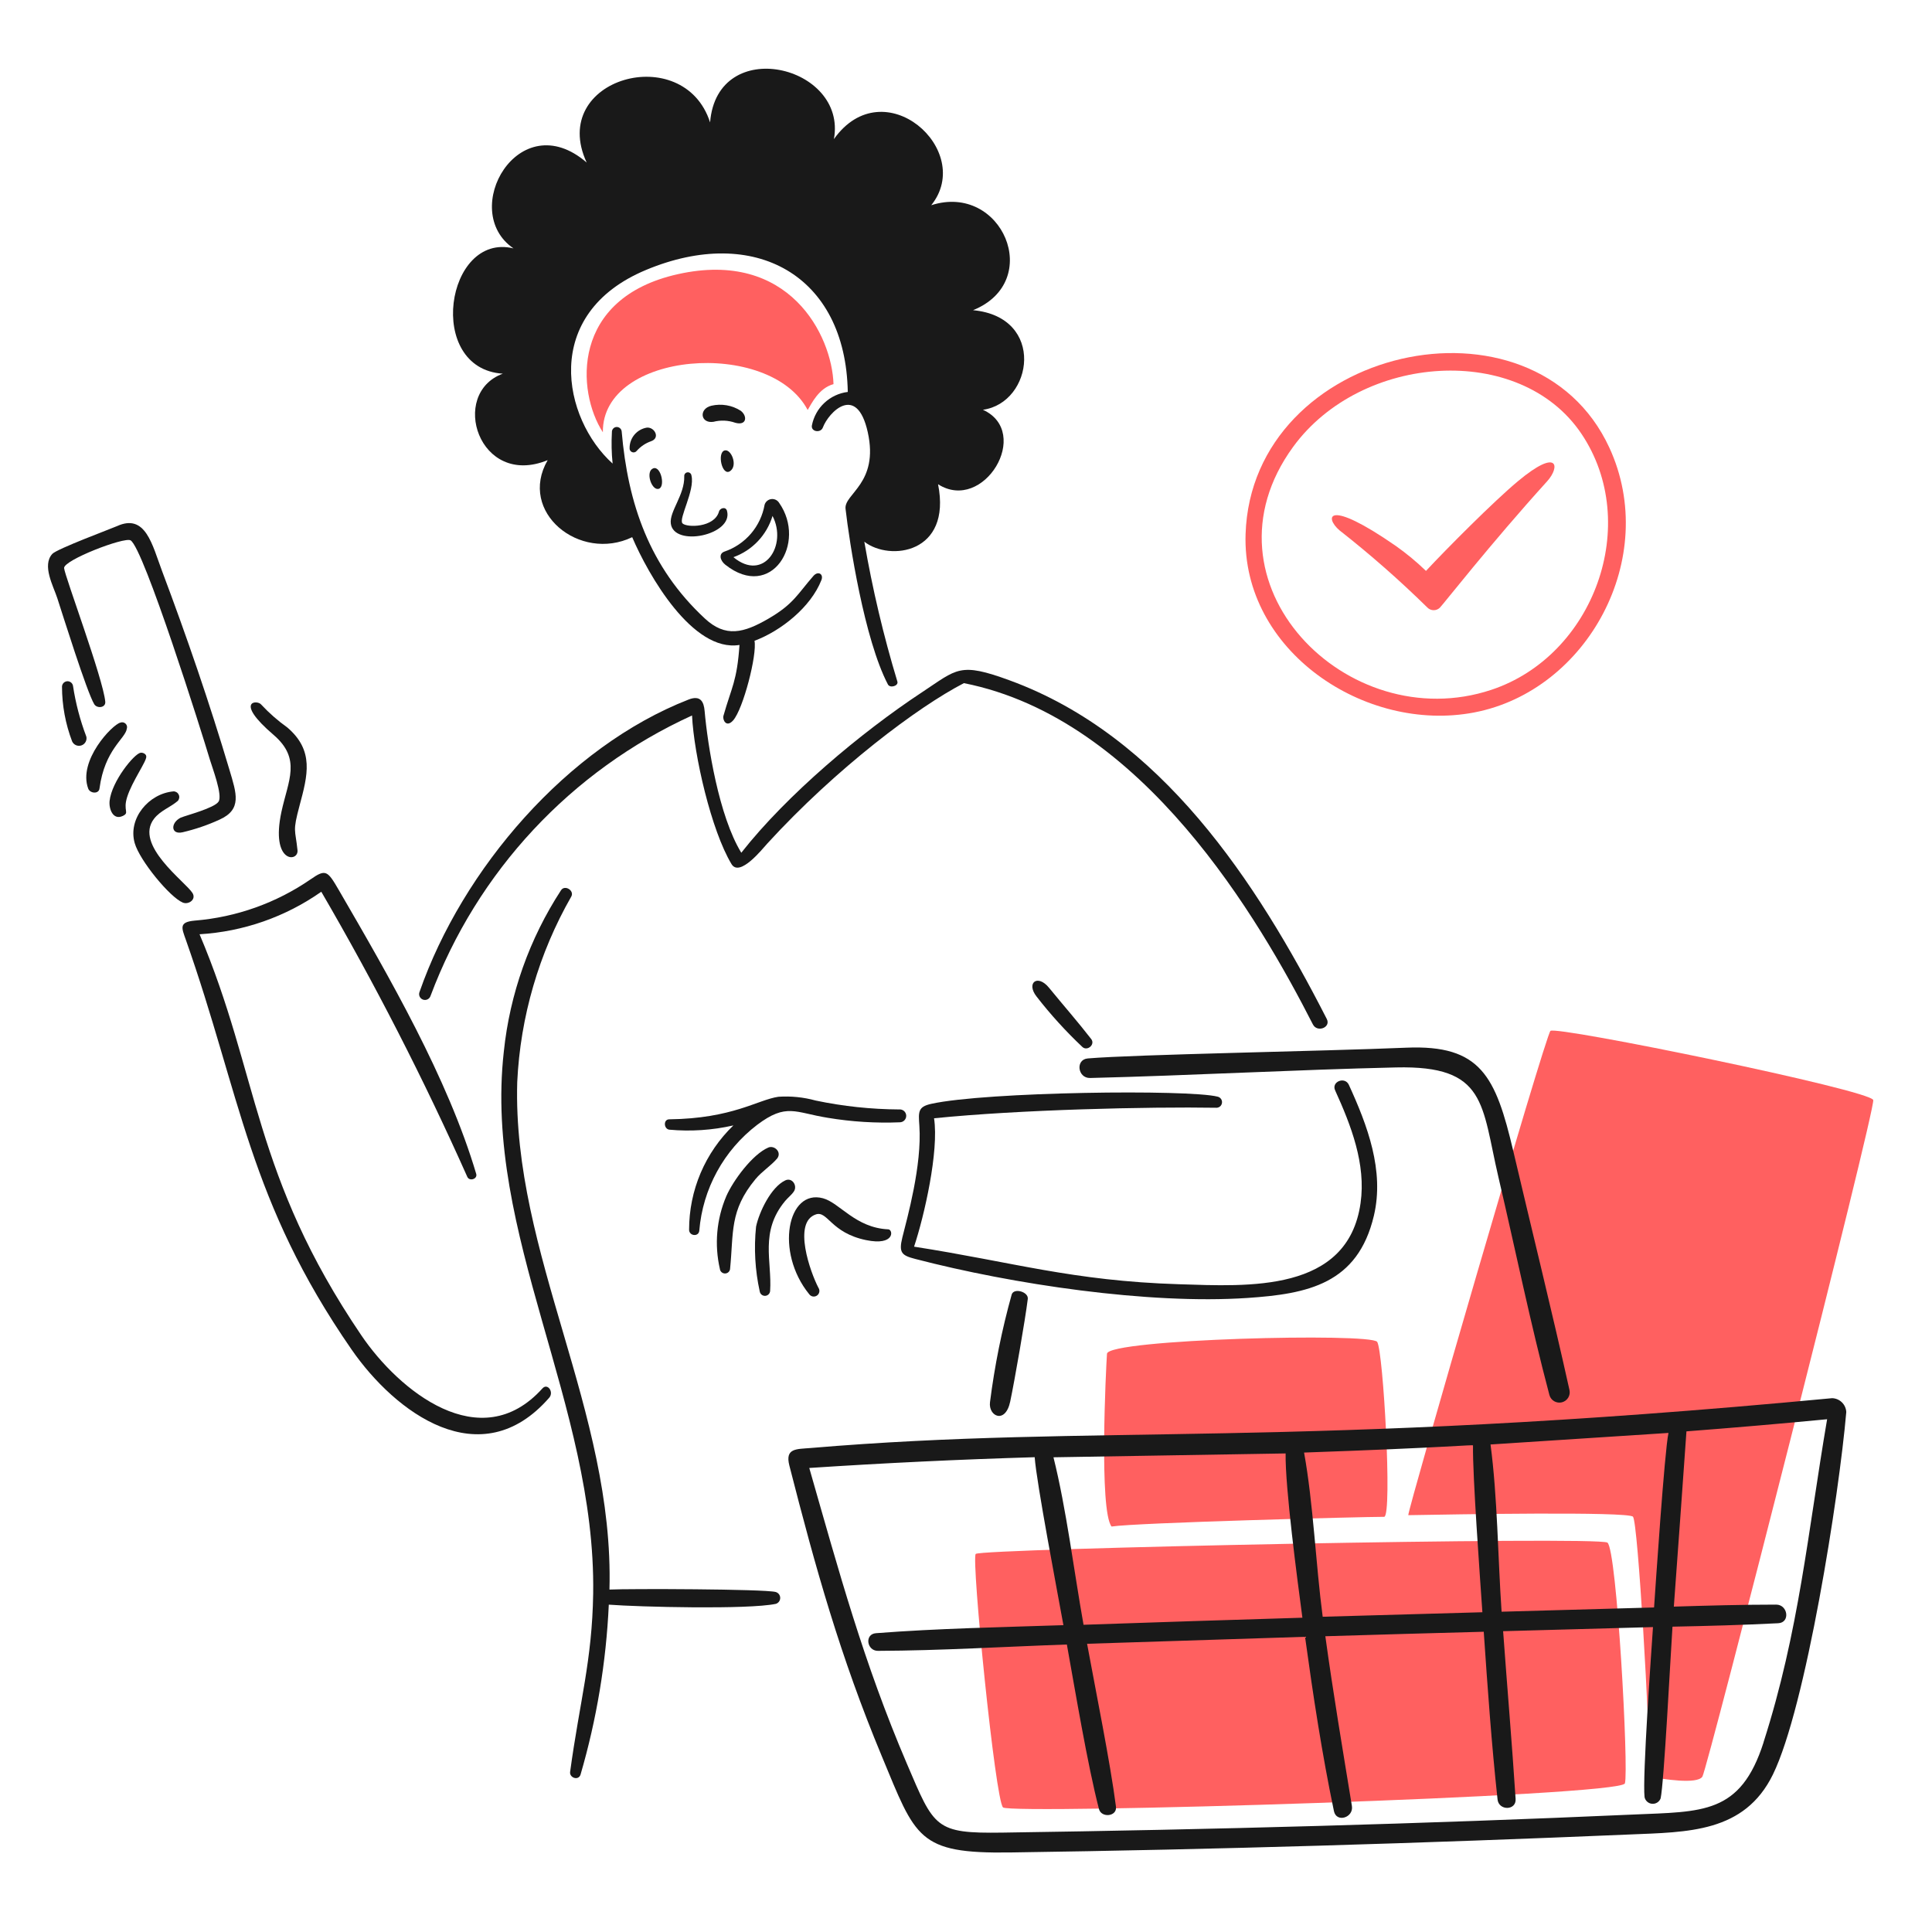 <svg width="154" height="154" viewBox="0 0 154 154" fill="none" xmlns="http://www.w3.org/2000/svg">
<path d="M110.344 120.906C110.984 120.695 110.261 107.704 109.776 106.962C109.29 106.22 88.321 106.738 88.238 107.908C88.156 109.079 87.598 120.401 88.603 121.68C90.502 121.377 108.483 120.906 110.344 120.906Z" fill="#FF6060"/>
<path d="M123.586 82.172C123.161 82.598 112.188 120.41 112.254 120.775C115.766 120.711 129.761 120.469 130.165 120.896C130.568 121.324 131.501 137.86 131.501 141.615C132.518 141.813 135.294 142.254 135.698 141.615C136.101 140.976 149.495 88.475 149.316 87.686C149.137 86.897 124.011 81.747 123.586 82.172Z" fill="#FF6060"/>
<path d="M77.774 123.864C77.412 124.29 79.343 143.588 79.955 144.072C80.68 144.644 129.208 143.195 129.521 142.153C129.835 141.111 128.882 123.487 128.127 122.962C127.372 122.438 78.135 123.439 77.774 123.864Z" fill="#FF6060"/>
<path d="M117.503 56.791C126.528 55.065 132.333 44.463 128.281 35.682C122.244 22.597 99.769 27.603 99.285 42.574C98.985 51.871 108.797 58.455 117.503 56.791ZM103.072 35.624C108.503 28.167 121.143 27.272 126.055 34.575C130.883 41.76 127.05 52.272 118.872 54.987C107.369 58.807 95.212 46.416 103.072 35.624Z" fill="#FF6060"/>
<path d="M106.776 42.277C109.223 44.196 111.561 46.25 113.78 48.43C113.845 48.496 113.922 48.548 114.007 48.584C114.093 48.62 114.184 48.639 114.277 48.639C114.369 48.64 114.461 48.622 114.546 48.587C114.632 48.552 114.71 48.5 114.775 48.435C115.054 48.158 118.757 43.406 123.324 38.362C124.372 37.204 124.236 35.653 120.989 38.362C119.061 39.97 115.328 43.722 113.665 45.507C112.924 44.792 112.131 44.133 111.291 43.537C105.702 39.654 105.573 41.254 106.776 42.277Z" fill="#FF6060"/>
<path d="M54.036 21.853C45.469 23.763 45.957 31.23 48.055 34.457C47.966 27.984 61.347 26.961 64.38 32.679C64.699 32.155 65.269 30.939 66.439 30.619C66.318 26.74 62.913 19.873 54.036 21.853Z" fill="#FF6060"/>
<path d="M57.817 45.015C61.492 47.925 64.341 43.268 62.105 40.083C62.04 39.978 61.947 39.894 61.836 39.84C61.725 39.787 61.6 39.767 61.478 39.782C61.356 39.798 61.241 39.849 61.147 39.928C61.052 40.007 60.983 40.112 60.947 40.23C60.797 41.082 60.422 41.878 59.859 42.536C59.296 43.193 58.567 43.687 57.748 43.966C57.269 44.134 57.388 44.675 57.817 45.015ZM61.578 41.126C62.787 43.454 60.889 46.428 58.462 44.413C59.203 44.147 59.87 43.711 60.411 43.14C60.952 42.569 61.352 41.879 61.578 41.126Z" fill="#191919"/>
<path d="M59.051 32.746C58.706 32.524 58.32 32.374 57.915 32.305C57.511 32.236 57.097 32.249 56.697 32.343C55.691 32.588 55.821 33.77 56.864 33.623C57.441 33.474 58.048 33.501 58.61 33.699C59.511 33.949 59.601 33.181 59.051 32.746Z" fill="#191919"/>
<path d="M58.2 37.55C58.836 37.108 58.277 35.758 57.759 35.906C57.138 36.084 57.556 37.997 58.2 37.55Z" fill="#191919"/>
<path d="M55.117 37.908C55.113 37.871 55.102 37.834 55.084 37.8C55.066 37.767 55.042 37.737 55.012 37.713C54.983 37.689 54.949 37.671 54.913 37.66C54.877 37.649 54.838 37.646 54.801 37.65C54.763 37.653 54.726 37.664 54.693 37.682C54.659 37.7 54.63 37.725 54.606 37.754C54.582 37.783 54.564 37.817 54.553 37.853C54.542 37.89 54.538 37.928 54.542 37.966C54.58 39.45 53.353 40.755 53.47 41.727C53.7 43.646 58.488 42.653 57.948 40.716C57.846 40.352 57.372 40.499 57.308 40.787C56.937 42.066 54.749 42.066 54.404 41.72C54.059 41.374 55.405 39.097 55.117 37.908Z" fill="#191919"/>
<path d="M51.574 34.083C51.188 34.144 50.836 34.34 50.582 34.636C50.327 34.933 50.187 35.311 50.186 35.702C50.177 35.772 50.191 35.843 50.227 35.905C50.263 35.966 50.319 36.013 50.385 36.04C50.45 36.066 50.523 36.07 50.592 36.05C50.66 36.03 50.72 35.989 50.761 35.931C51.07 35.584 51.462 35.322 51.9 35.17C52.644 34.908 52.181 34.044 51.574 34.083Z" fill="#191919"/>
<path d="M52.443 38.975C53.083 38.93 52.699 37.1 52.072 37.331C51.445 37.562 51.9 39.015 52.443 38.975Z" fill="#191919"/>
<path d="M9.587 57.603C8.947 57.763 6.208 60.619 7.029 62.855C7.173 63.25 7.871 63.314 7.93 62.855C8.346 59.726 9.996 58.883 10.107 58.09C10.132 58.018 10.135 57.941 10.117 57.868C10.098 57.795 10.059 57.729 10.004 57.678C9.949 57.627 9.881 57.592 9.807 57.579C9.733 57.566 9.656 57.574 9.587 57.603Z" fill="#191919"/>
<path d="M15.343 71.182C14.786 70.287 10.654 67.345 12.285 65.254C12.785 64.613 13.565 64.358 14.166 63.846C14.226 63.782 14.266 63.702 14.282 63.616C14.297 63.53 14.288 63.441 14.254 63.36C14.22 63.279 14.164 63.21 14.092 63.16C14.019 63.111 13.934 63.083 13.847 63.08C11.864 63.24 10.176 65.238 10.738 67.206C11.131 68.584 13.537 71.522 14.576 71.947C15.035 72.13 15.663 71.697 15.343 71.182Z" fill="#191919"/>
<path d="M11.66 60.309C11.66 60.098 11.39 59.974 11.205 60.002C10.699 60.079 8.908 62.273 8.736 63.84C8.667 64.48 9.01 65.4 9.779 65.043C10.36 64.773 9.779 64.648 10.137 63.527C10.533 62.274 11.685 60.692 11.66 60.309Z" fill="#191919"/>
<path d="M6.88 58.71C6.383 57.404 6.028 56.048 5.819 54.667C5.8 54.559 5.742 54.462 5.655 54.395C5.569 54.328 5.461 54.295 5.352 54.303C5.243 54.311 5.14 54.359 5.065 54.438C4.989 54.517 4.945 54.622 4.942 54.731C4.945 56.223 5.218 57.702 5.749 59.096C5.81 59.232 5.921 59.341 6.058 59.4C6.196 59.459 6.35 59.465 6.492 59.416C6.634 59.367 6.752 59.268 6.824 59.136C6.896 59.005 6.916 58.851 6.88 58.706V58.71Z" fill="#191919"/>
<path d="M21.797 58.569C24.043 60.492 22.976 62.198 22.435 64.703C21.544 68.847 23.814 68.74 23.714 67.773C23.537 66.047 23.305 66.355 23.88 64.204C24.526 61.794 25.058 59.829 22.902 57.987C22.147 57.449 21.448 56.836 20.817 56.157C20.506 55.767 18.637 55.859 21.797 58.569Z" fill="#191919"/>
<path d="M8.391 55.933C8.221 54.091 5.16 45.916 5.109 45.283C5.058 44.65 9.895 42.787 10.405 43.07C11.443 43.644 16.116 58.482 16.726 60.539C16.915 61.178 17.762 63.379 17.422 63.897C17.083 64.416 14.864 64.985 14.403 65.176C13.585 65.586 13.602 66.554 14.55 66.341C15.567 66.104 16.557 65.766 17.506 65.33C19.308 64.515 18.85 63.244 18.292 61.371C16.709 56.048 14.873 50.712 12.919 45.52C12.133 43.433 11.612 40.897 9.324 41.938C8.947 42.11 4.531 43.752 4.169 44.151C3.332 45.07 4.251 46.71 4.565 47.673C4.954 48.863 6.921 55.167 7.514 56.136C7.734 56.491 8.436 56.426 8.391 55.933Z" fill="#191919"/>
<path d="M65.032 96.801C65.972 96.488 66.217 98.266 69.03 98.848C71.353 99.329 71.205 98.005 70.802 97.991C68.185 97.871 66.926 95.872 65.601 95.515C62.768 94.75 61.763 99.788 64.495 103.153C64.528 103.201 64.57 103.243 64.62 103.275C64.669 103.308 64.724 103.33 64.782 103.341C64.84 103.352 64.899 103.351 64.957 103.339C65.015 103.327 65.07 103.304 65.118 103.271C65.167 103.238 65.209 103.195 65.241 103.146C65.273 103.097 65.296 103.041 65.307 102.984C65.318 102.926 65.317 102.866 65.305 102.808C65.293 102.751 65.27 102.696 65.237 102.647C64.597 101.426 63.165 97.423 65.032 96.801Z" fill="#191919"/>
<path d="M71.678 88.434C69.439 88.422 67.207 88.185 65.016 87.724C64.051 87.458 63.047 87.356 62.048 87.423C60.385 87.667 58.39 89.16 53.342 89.221C52.869 89.226 52.901 89.976 53.342 90.046C55.055 90.203 56.782 90.089 58.459 89.707C57.341 90.784 56.452 92.076 55.845 93.504C55.239 94.933 54.927 96.47 54.928 98.022C54.928 98.528 55.694 98.611 55.741 98.093C55.877 96.443 56.357 94.84 57.152 93.388C57.946 91.935 59.037 90.666 60.353 89.662C62.69 87.901 63.368 88.682 65.975 89.099C67.877 89.417 69.806 89.537 71.732 89.458C71.801 89.456 71.869 89.441 71.932 89.413C71.995 89.385 72.052 89.344 72.098 89.294C72.145 89.243 72.181 89.183 72.205 89.119C72.228 89.054 72.238 88.985 72.234 88.916C72.231 88.847 72.213 88.78 72.182 88.718C72.152 88.656 72.109 88.601 72.057 88.556C72.005 88.511 71.944 88.477 71.878 88.456C71.813 88.435 71.743 88.428 71.675 88.434H71.678Z" fill="#191919"/>
<path d="M63.279 94.972C63.586 94.519 63.145 93.828 62.595 94.089C61.457 94.625 60.516 96.603 60.266 97.773C60.086 99.503 60.186 101.25 60.56 102.948C60.578 103.048 60.631 103.138 60.71 103.201C60.789 103.264 60.889 103.297 60.99 103.292C61.091 103.287 61.187 103.246 61.26 103.176C61.333 103.105 61.377 103.011 61.386 102.91C61.547 100.53 60.543 98.188 62.582 95.733C62.799 95.47 63.089 95.255 63.279 94.972Z" fill="#191919"/>
<path d="M61.239 91.472C59.963 92.025 58.432 94.116 57.893 95.349C57.114 97.18 56.935 99.211 57.382 101.15C57.388 101.204 57.406 101.256 57.432 101.303C57.459 101.349 57.495 101.391 57.538 101.424C57.58 101.457 57.629 101.481 57.681 101.495C57.733 101.509 57.788 101.513 57.841 101.506C57.931 101.495 58.015 101.454 58.079 101.389C58.143 101.325 58.184 101.241 58.194 101.151C58.486 98.234 58.138 96.504 60.215 93.994C60.74 93.36 61.431 92.945 61.949 92.343C62.339 91.831 61.717 91.265 61.239 91.472Z" fill="#191919"/>
<path d="M99.438 103.46C104.229 103.137 108.226 102.352 109.513 96.903C110.363 93.305 108.995 89.701 107.517 86.471C107.204 85.786 106.107 86.216 106.423 86.912C107.692 89.706 108.893 92.784 108.451 95.899C107.436 103.051 99.496 102.538 93.97 102.366C85.462 102.102 80.723 100.594 72.861 99.372C73.673 96.929 74.852 91.773 74.454 89.138C81.26 88.448 91.513 88.21 96.982 88.3C97.09 88.295 97.192 88.251 97.27 88.177C97.348 88.102 97.396 88.002 97.406 87.895C97.416 87.787 97.388 87.68 97.325 87.592C97.262 87.505 97.17 87.442 97.065 87.417C94.794 86.824 78.6 87.019 74.23 87.987C73.157 88.224 73.207 88.626 73.283 89.74C73.498 92.893 72.311 97.095 71.927 98.636C71.621 99.871 71.889 100.073 72.957 100.351C80.689 102.364 91.539 103.991 99.438 103.46Z" fill="#191919"/>
<path d="M86.895 85.927C95.005 85.727 103.141 85.272 111.285 85.085C118.506 84.917 118.078 88.014 119.446 93.861C120.815 99.707 121.984 105.463 123.505 111.202C123.563 111.409 123.699 111.585 123.885 111.692C124.071 111.8 124.292 111.831 124.5 111.779C124.709 111.726 124.888 111.594 125.001 111.411C125.114 111.228 125.15 111.009 125.103 110.799C123.691 104.44 122.117 98.109 120.626 91.763C119.22 85.783 118.029 83.263 112.099 83.511C105.3 83.798 90.525 84.047 86.711 84.368C85.705 84.451 85.897 85.951 86.895 85.927Z" fill="#191919"/>
<path d="M80.646 103.172C79.859 105.994 79.28 108.869 78.912 111.775C78.775 112.893 80.137 113.548 80.524 111.718C80.866 110.1 81.725 105.179 81.925 103.536C81.993 102.979 80.838 102.635 80.646 103.172Z" fill="#191919"/>
<path d="M43.239 110.669C38.288 116.17 31.786 110.832 28.814 106.457C20.127 93.652 20.678 85.722 15.906 74.47C19.392 74.263 22.753 73.089 25.61 71.081C29.896 78.441 33.781 86.027 37.249 93.807C37.419 94.19 38.08 93.98 37.959 93.57C35.7 85.959 31.028 77.865 27.014 70.959C26.107 69.397 25.97 69.247 24.762 70.089C22.023 71.977 18.835 73.112 15.519 73.382C14.237 73.495 14.482 73.97 14.809 74.898C19.204 87.357 19.816 95.714 28.025 107.573C31.497 112.589 38.302 117.698 43.779 111.411C44.169 110.959 43.645 110.221 43.239 110.669Z" fill="#191919"/>
<path d="M61.826 126.897C60.882 126.657 50.166 126.628 48.58 126.704C48.97 112.434 40.834 99.981 41.229 86.246C41.476 81.045 42.954 75.977 45.54 71.458C45.796 70.985 45.023 70.502 44.721 70.959C42.203 74.822 40.639 79.229 40.16 83.816C38.52 98.381 47.511 111.961 47.282 127.024C47.2 132.365 46.217 135.56 45.444 141.238C45.381 141.697 46.083 141.96 46.269 141.474C47.559 137.058 48.317 132.503 48.527 127.907C50.938 128.093 59.618 128.31 61.845 127.843C61.947 127.811 62.035 127.747 62.097 127.661C62.16 127.574 62.192 127.47 62.19 127.363C62.188 127.256 62.152 127.153 62.086 127.069C62.02 126.985 61.929 126.925 61.826 126.897Z" fill="#191919"/>
<path d="M34.316 79.389C38.027 69.468 45.525 61.426 55.162 57.031C55.315 60.191 56.694 66.197 58.309 68.877C58.962 69.957 60.792 67.643 61.155 67.246C66.668 61.22 73.188 56.334 76.833 54.453C91.117 57.286 100.394 73.322 104.652 81.657C104.995 82.33 106.107 81.9 105.758 81.222C100.142 70.227 92.556 58.655 80.49 54.236C76.473 52.764 76.316 53.317 73.499 55.176C68.632 58.386 62.723 63.347 59.089 67.972C57.292 65.042 56.403 59.38 56.166 56.675C56.104 55.959 55.854 55.383 54.887 55.761C45.239 59.527 36.864 69.242 33.44 79.07C33.417 79.128 33.406 79.19 33.407 79.252C33.409 79.314 33.423 79.375 33.448 79.432C33.474 79.489 33.511 79.54 33.556 79.582C33.602 79.624 33.655 79.657 33.714 79.679C33.772 79.7 33.834 79.709 33.897 79.706C33.959 79.703 34.02 79.688 34.076 79.661C34.132 79.634 34.182 79.596 34.223 79.549C34.264 79.503 34.296 79.448 34.316 79.389Z" fill="#191919"/>
<path d="M146.038 111.449C102.913 115.534 87.479 113.487 64.603 115.422C63.477 115.516 62.565 115.422 62.919 116.816C65.017 125.029 66.977 132.031 70.287 139.984C73.002 146.507 73.14 147.765 80.522 147.66C97.089 147.424 113.371 146.927 129.896 146.227C134.521 146.031 139.045 146.1 141.321 141.442C143.939 136.082 146.591 119.236 147.167 112.555C147.153 112.263 147.028 111.986 146.819 111.781C146.61 111.576 146.331 111.457 146.038 111.449ZM132.994 114.219C132.675 115.728 131.965 126.442 131.846 128.131L119.692 128.47C119.398 124.19 119.366 119.311 118.81 115.14L132.994 114.219ZM117.413 115.214C117.375 117.633 117.963 125.609 118.161 128.512L105.432 128.871C104.876 124.649 104.684 119.845 103.948 115.784C115.627 115.373 117.414 115.14 117.413 115.216V115.214ZM102.477 115.854C102.432 118.546 103.411 125.91 103.814 128.948C98.001 129.122 92.186 129.31 86.37 129.511C85.609 125.263 85.002 120.28 83.972 116.161L102.477 115.854ZM140.575 138.881C138.737 144.638 135.714 144.395 130.174 144.638C113.409 145.383 96.694 145.836 79.904 146.078C74.525 146.154 74.477 145.707 72.292 140.596C68.822 132.479 66.893 125.334 64.507 117.012C70.491 116.617 76.481 116.331 82.475 116.154C82.61 118.138 84.292 126.919 84.765 129.542C79.788 129.709 74.787 129.796 69.823 130.182C68.895 130.254 69.087 131.593 69.982 131.59C74.998 131.571 80.025 131.257 85.04 131.084C85.718 134.845 86.689 140.682 87.598 144.197C87.787 144.927 89.057 144.804 88.954 144.011C88.506 140.519 87.336 134.756 86.652 131.026L104.025 130.47C104.665 135.12 105.371 139.775 106.328 144.363C106.528 145.322 107.912 144.882 107.76 143.954C107.029 139.478 106.263 134.947 105.643 130.425C109.852 130.297 114.061 130.178 118.27 130.067C118.576 134.544 118.889 138.989 119.37 143.436C119.468 144.344 120.87 144.331 120.81 143.397C120.519 138.921 120.138 134.48 119.814 130.022L131.759 129.696C131.631 131.615 130.909 141.689 131.088 143.249C131.117 143.391 131.191 143.519 131.3 143.615C131.408 143.711 131.545 143.769 131.689 143.78C131.833 143.792 131.977 143.756 132.1 143.679C132.222 143.602 132.316 143.487 132.367 143.352C132.639 142.177 133.161 131.934 133.314 129.663C136.129 129.606 138.936 129.532 141.744 129.388C142.717 129.338 142.518 127.904 141.578 127.904C138.86 127.904 136.142 127.981 133.422 128.064C133.764 123.407 134.099 118.75 134.427 114.094C138.167 113.808 141.905 113.486 145.64 113.128C144.092 122.217 143.401 130.041 140.574 138.868L140.575 138.881Z" fill="#191919"/>
<path d="M86.282 83.458C86.665 83.808 87.326 83.265 86.978 82.818C85.899 81.428 84.736 80.104 83.62 78.737C82.695 77.603 81.766 78.354 82.635 79.447C83.745 80.876 84.964 82.217 86.282 83.458Z" fill="#191919"/>
<path d="M40.079 29.786C35.774 31.367 38.16 38.928 43.655 36.678C41.262 40.823 46.213 44.827 50.393 42.819C51.672 45.819 55.203 52.017 58.945 51.409C58.747 54.313 58.311 54.779 57.666 57.057C57.577 57.371 57.895 58.037 58.44 57.422C59.241 56.515 60.359 52.19 60.141 51.077C62.252 50.29 64.629 48.397 65.476 46.235C65.663 45.755 65.209 45.482 64.837 45.908C63.565 47.363 63.256 48.148 61.267 49.305C59.277 50.463 57.834 50.832 56.188 49.305C51.756 45.192 50.051 40.137 49.555 34.401C49.547 34.298 49.5 34.202 49.422 34.134C49.344 34.066 49.243 34.03 49.139 34.036C49.088 34.039 49.038 34.053 48.992 34.075C48.946 34.098 48.905 34.13 48.871 34.168C48.837 34.207 48.811 34.252 48.795 34.301C48.778 34.349 48.772 34.401 48.775 34.452C48.727 35.286 48.746 36.123 48.832 36.953C44.879 33.397 43.076 25.019 51.506 21.512C60.126 17.918 67.405 21.904 67.577 31.241C66.881 31.327 66.23 31.631 65.717 32.109C65.203 32.587 64.854 33.214 64.718 33.902C64.618 34.42 65.415 34.542 65.588 34.081C66.047 32.856 68.299 30.525 69.17 34.453C70.078 38.546 67.26 39.358 67.399 40.561C67.705 43.245 68.897 50.964 70.775 54.556C70.942 54.876 71.635 54.678 71.53 54.327C70.423 50.669 69.543 46.946 68.895 43.179C70.916 44.758 75.874 44.132 74.773 38.599C78.406 40.921 82.289 34.46 78.349 32.663C82.347 32.113 83.377 25.269 77.562 24.725C83.255 22.422 79.865 14.541 74.23 16.358C77.741 11.993 70.456 5.485 66.471 11.088C67.552 5.207 57.164 2.727 56.601 9.757C54.503 3.216 43.655 6.239 46.763 12.955C41.351 8.284 36.529 16.793 40.929 19.799C35.529 18.482 33.893 29.388 40.079 29.786Z" fill="#191919"/>
</svg>
